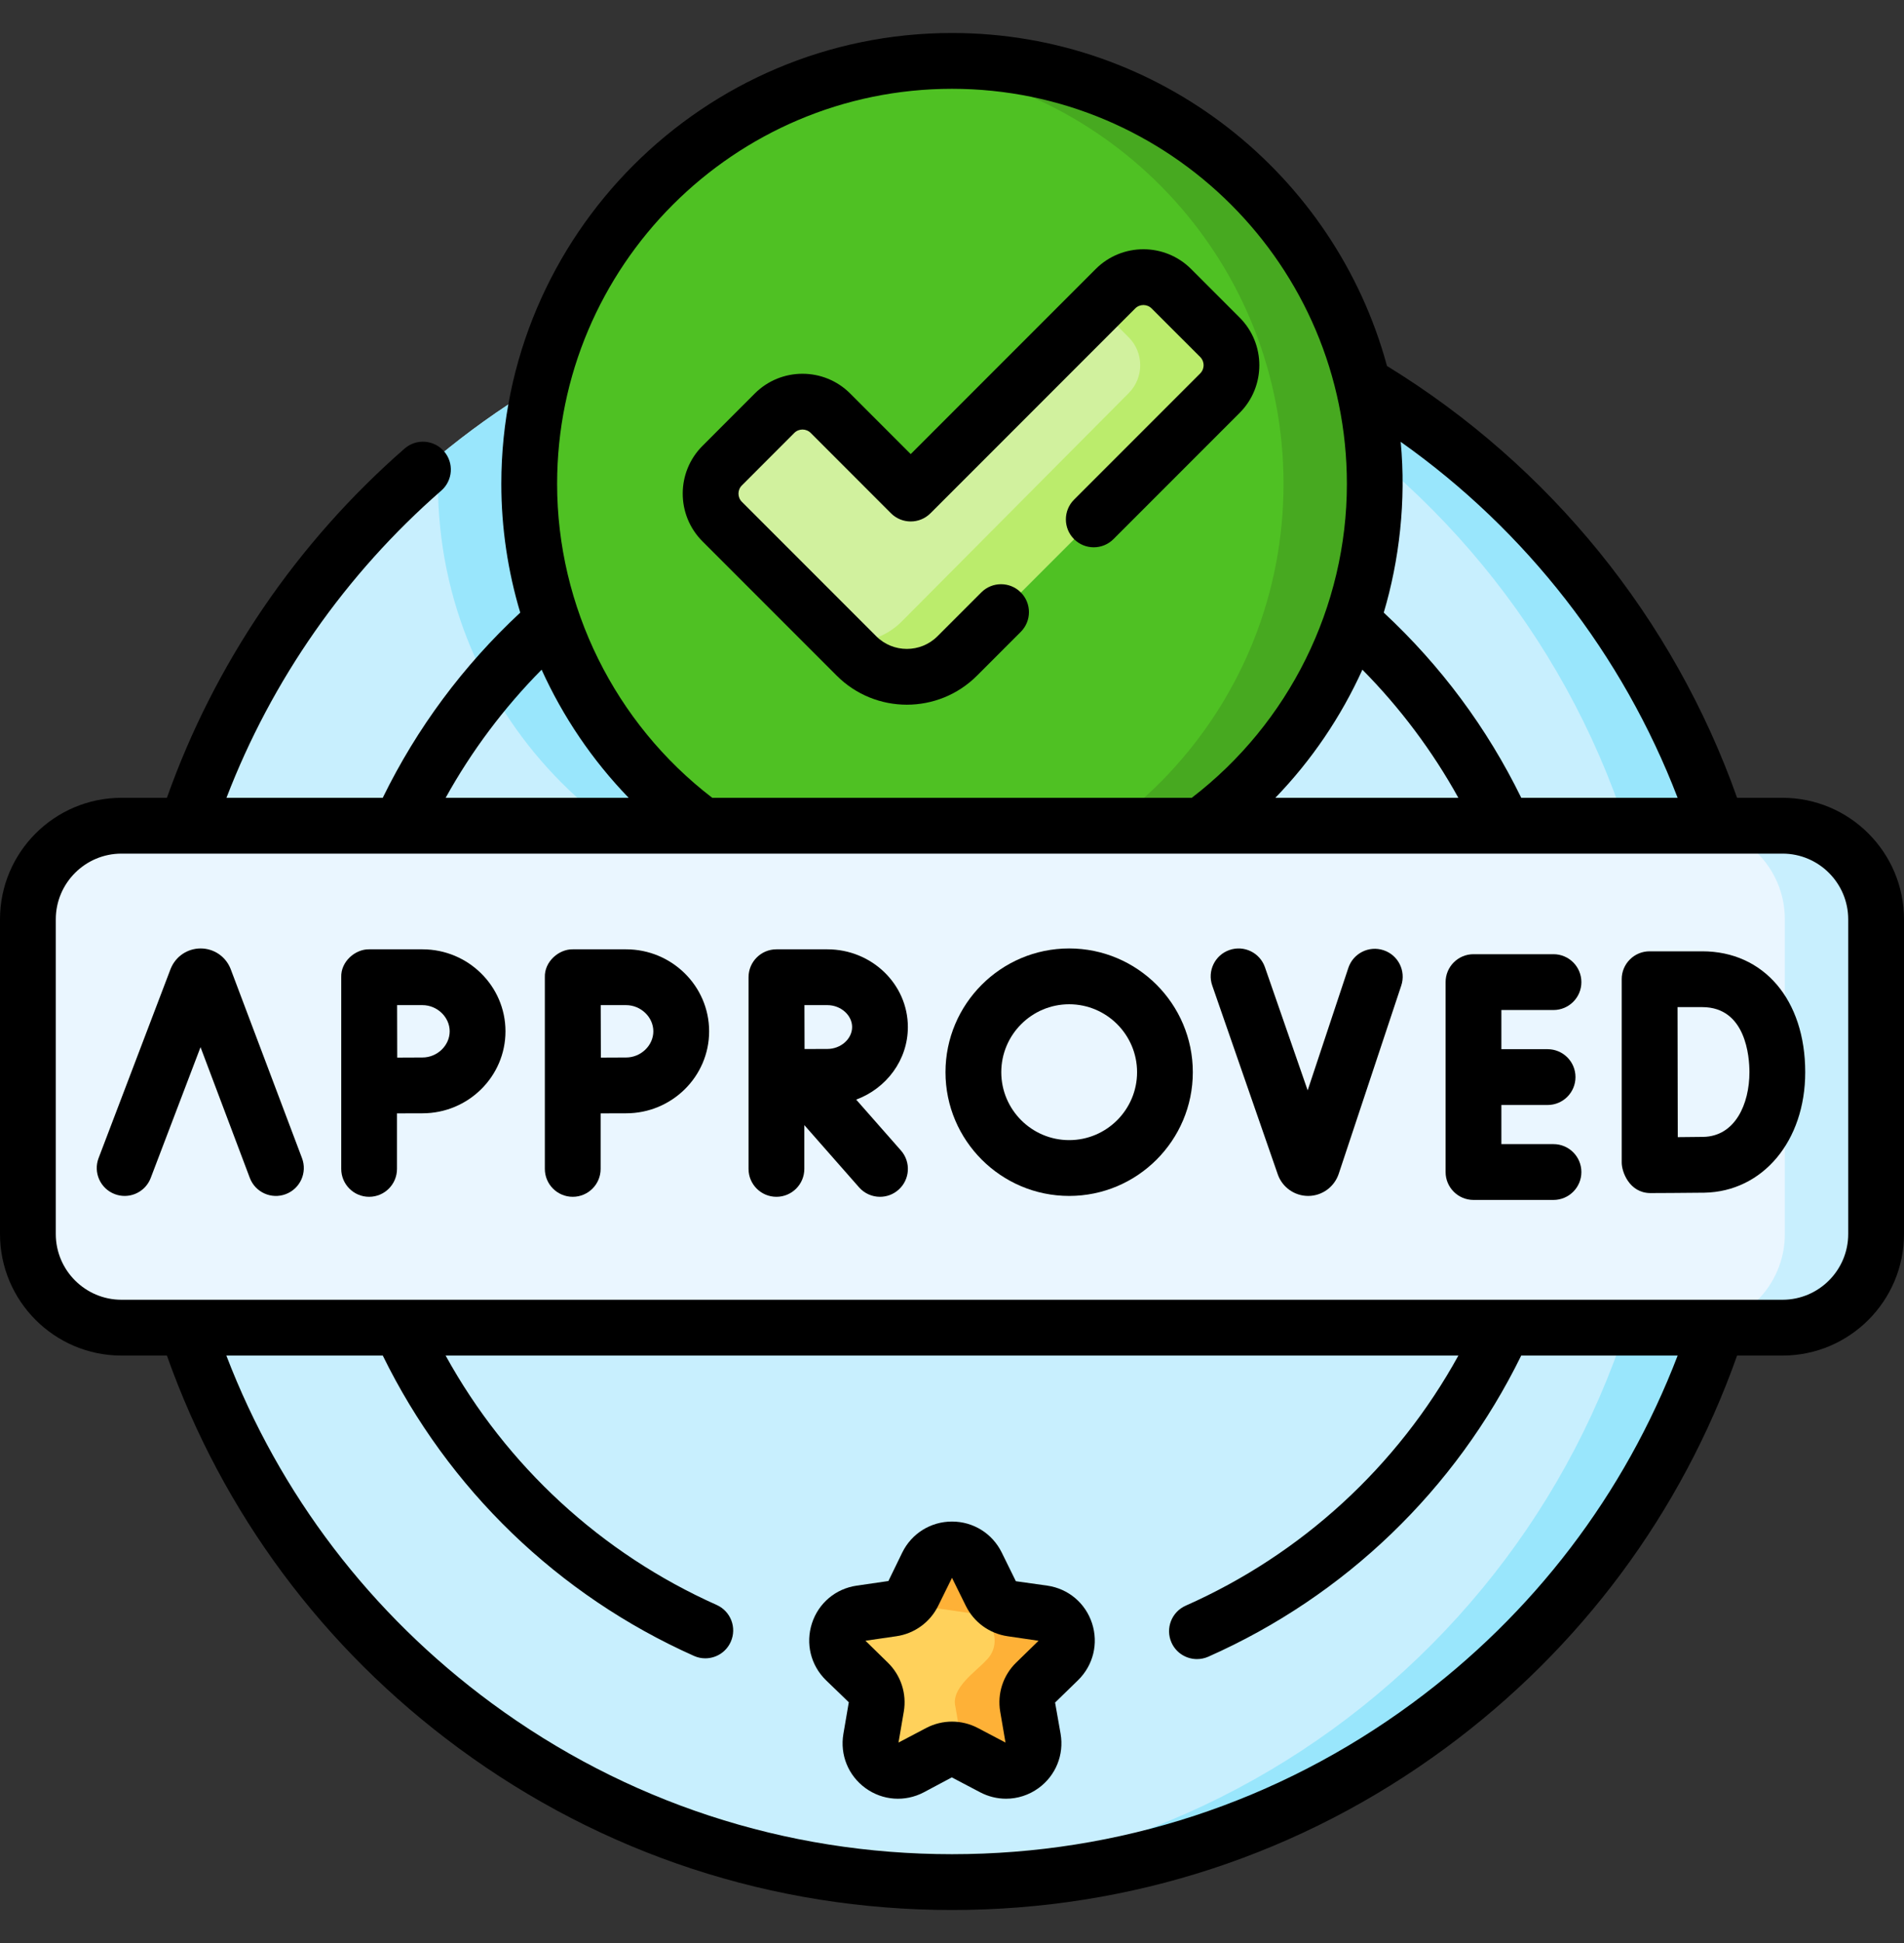 <svg width="50" height="51" viewBox="0 0 50 51" fill="none" xmlns="http://www.w3.org/2000/svg">
<rect x="0" y="0" width="50" height="51" fill="#333333" stroke="none"/>
<path d="M46.141 28.261C46.141 39.937 36.676 49.401 25 49.401C13.324 49.401 3.859 39.937 3.859 28.261C3.859 21.705 6.843 15.847 11.525 11.969C14.605 9.42 18.42 7.727 22.604 7.255C23.39 7.166 24.189 7.12 25 7.12C36.676 7.12 46.141 16.585 46.141 28.261Z" fill="#C8EFFE"/>
<path d="M25 7.121C24.598 7.121 24.198 7.133 23.802 7.155C34.919 7.776 43.744 16.988 43.744 28.261C43.744 39.534 34.919 48.745 23.802 49.367C24.198 49.389 24.598 49.401 25 49.401C36.675 49.401 46.14 39.936 46.14 28.261C46.14 16.585 36.675 7.121 25 7.121Z" fill="#99E6FC"/>
<path d="M22.604 7.255V23.804C16.472 23.804 11.501 18.833 11.501 12.701C11.501 12.455 11.509 12.211 11.525 11.969C14.605 9.42 18.42 7.727 22.604 7.255Z" fill="#99E6FC"/>
<path d="M25 23.804C31.132 23.804 36.103 18.833 36.103 12.701C36.103 6.569 31.132 1.598 25 1.598C18.868 1.598 13.897 6.569 13.897 12.701C13.897 18.833 18.868 23.804 25 23.804Z" fill="#4FC123"/>
<path d="M25 1.598C24.595 1.598 24.195 1.621 23.802 1.663C29.37 2.261 33.706 6.974 33.706 12.701C33.706 18.428 29.37 23.142 23.802 23.74C24.195 23.782 24.595 23.804 25 23.804C31.132 23.804 36.103 18.833 36.103 12.701C36.103 6.569 31.132 1.598 25 1.598Z" fill="#47A920"/>
<path d="M23.916 12.955L21.807 10.846C21.402 10.441 20.745 10.441 20.34 10.846L18.963 12.223C18.558 12.628 18.558 13.285 18.963 13.69L22.491 17.218C23.222 17.948 24.407 17.948 25.138 17.218L32.035 10.32C32.441 9.915 32.441 9.258 32.035 8.853L30.76 7.578C30.355 7.173 29.698 7.173 29.293 7.578L23.916 12.955Z" fill="#D1F19E"/>
<path d="M32.035 8.853L30.76 7.578C30.355 7.173 29.698 7.173 29.293 7.578L28.828 8.043L29.639 8.853C30.044 9.258 30.044 9.915 29.639 10.32L23.681 16.312C23.254 16.739 22.672 16.914 22.116 16.843L22.491 17.217C23.222 17.948 24.407 17.948 25.138 17.217L32.035 10.32C32.441 9.915 32.441 9.258 32.035 8.853Z" fill="#BBEC6C"/>
<path d="M46.81 34.848H3.19C1.833 34.848 0.732 33.748 0.732 32.391V24.131C0.732 22.774 1.833 21.673 3.19 21.673H46.81C48.167 21.673 49.267 22.774 49.267 24.131V32.391C49.268 33.748 48.167 34.848 46.81 34.848Z" fill="#EAF6FF"/>
<path d="M46.81 21.673H44.413C45.771 21.673 46.871 22.774 46.871 24.131V32.391C46.871 33.748 45.771 34.848 44.413 34.848H46.81C48.167 34.848 49.268 33.748 49.268 32.391V24.131C49.268 22.774 48.167 21.673 46.81 21.673Z" fill="#C8EFFE"/>
<path d="M25.648 41.073L26.021 41.828C26.126 42.041 26.329 42.189 26.565 42.224L27.398 42.344C27.991 42.431 28.227 43.159 27.799 43.577L27.196 44.165C27.026 44.331 26.948 44.57 26.988 44.805L27.13 45.634C27.232 46.225 26.612 46.675 26.081 46.396L25.336 46.005C25.126 45.894 24.874 45.894 24.664 46.005L23.919 46.396C23.388 46.675 22.768 46.225 22.87 45.634L23.012 44.805C23.052 44.57 22.974 44.331 22.804 44.165L22.201 43.577C21.772 43.159 22.009 42.431 22.602 42.344L23.435 42.224C23.67 42.189 23.874 42.041 23.979 41.828L24.352 41.073C24.617 40.536 25.383 40.536 25.648 41.073Z" fill="#FFD15B"/>
<path d="M27.398 42.345L26.565 42.224C26.329 42.189 26.126 42.041 26.021 41.828L25.648 41.073C25.383 40.536 24.617 40.536 24.352 41.073L24.048 41.689C24.194 41.964 24.383 42.207 24.668 42.224L25.501 42.345C26.093 42.431 26.33 43.159 25.901 43.578C25.62 43.884 24.961 44.31 25.091 44.805L25.233 45.634C25.252 45.748 25.245 45.857 25.216 45.956C25.257 45.969 25.298 45.984 25.336 46.005L26.081 46.397C26.612 46.675 27.231 46.225 27.13 45.634L26.988 44.805C26.948 44.57 27.025 44.331 27.196 44.165L27.799 43.578C28.227 43.159 27.991 42.431 27.398 42.345Z" fill="#FEB137"/>
<path d="M46.81 20.941H45.617C43.946 16.231 40.703 12.231 36.423 9.606C35.059 4.576 30.455 0.866 25 0.866C18.474 0.866 13.165 6.175 13.165 12.701C13.165 13.857 13.337 14.994 13.662 16.08C12.161 17.476 10.949 19.107 10.051 20.941H5.947C7.136 17.847 9.071 15.075 11.588 12.878C11.893 12.612 11.925 12.149 11.659 11.845C11.393 11.54 10.93 11.508 10.625 11.774C7.786 14.252 5.636 17.413 4.383 20.941H3.19C1.431 20.941 0 22.372 0 24.131V32.39C0 34.15 1.431 35.581 3.19 35.581H4.383C5.847 39.711 8.486 43.265 12.041 45.883C15.816 48.664 20.298 50.134 25 50.134C29.702 50.134 34.184 48.664 37.959 45.884C41.514 43.265 44.153 39.711 45.617 35.581H46.81C48.569 35.581 50 34.15 50 32.391V24.131C50 22.372 48.569 20.941 46.81 20.941ZM44.055 20.941H39.949C39.051 19.107 37.839 17.476 36.338 16.08C36.746 14.709 36.93 13.147 36.783 11.597C40.078 13.928 42.61 17.178 44.055 20.941ZM35.777 17.578C36.765 18.576 37.619 19.715 38.297 20.941H33.491C34.444 19.956 35.216 18.815 35.777 17.578ZM25 2.331C30.718 2.331 35.37 6.983 35.37 12.701C35.37 15.922 33.851 18.984 31.296 20.941H18.704C16.149 18.984 14.63 15.922 14.63 12.701C14.63 6.983 19.282 2.331 25 2.331ZM14.223 17.578C14.784 18.815 15.556 19.956 16.509 20.941H11.703C12.381 19.715 13.235 18.576 14.223 17.578ZM37.09 44.704C33.568 47.298 29.388 48.669 25 48.669C20.612 48.669 16.432 47.298 12.91 44.704C9.733 42.364 7.341 39.225 5.944 35.581H10.052C11.768 39.082 14.653 41.871 18.223 43.464C18.32 43.508 18.421 43.528 18.521 43.528C18.801 43.528 19.069 43.367 19.19 43.094C19.355 42.725 19.19 42.292 18.82 42.127C15.786 40.773 13.295 38.472 11.702 35.581H38.298C36.697 38.486 34.19 40.794 31.137 42.146C30.767 42.31 30.599 42.742 30.763 43.112C30.884 43.386 31.152 43.548 31.433 43.548C31.532 43.548 31.633 43.528 31.729 43.486C35.322 41.895 38.224 39.099 39.948 35.581H44.056C42.659 39.225 40.267 42.364 37.09 44.704ZM48.535 32.391C48.535 33.342 47.761 34.116 46.81 34.116H3.19C2.239 34.116 1.465 33.342 1.465 32.391V24.131C1.465 23.18 2.239 22.406 3.19 22.406H46.81C47.761 22.406 48.535 23.18 48.535 24.131V32.391H48.535Z" fill="black"/>
<path d="M27.503 41.62L26.677 41.504L26.305 40.749C26.058 40.249 25.558 39.938 25 39.938C24.442 39.938 23.942 40.249 23.695 40.749L23.33 41.499L22.497 41.62C21.944 41.7 21.494 42.079 21.322 42.61C21.15 43.141 21.291 43.712 21.69 44.102L22.29 44.681L22.148 45.511C22.054 46.06 22.276 46.606 22.727 46.934C23.178 47.262 23.766 47.304 24.259 47.045L24.995 46.653L25.741 47.045C25.955 47.157 26.188 47.213 26.419 47.213C26.72 47.213 27.018 47.119 27.273 46.934C27.724 46.606 27.946 46.06 27.852 45.511L27.707 44.689L28.31 44.102C28.709 43.712 28.85 43.141 28.678 42.61C28.506 42.08 28.056 41.7 27.503 41.62ZM26.685 43.64C26.341 43.975 26.185 44.456 26.266 44.928L26.405 45.739L25.677 45.356C25.465 45.245 25.233 45.189 25 45.189C24.767 45.189 24.535 45.245 24.323 45.356L23.595 45.739L23.734 44.928C23.815 44.456 23.658 43.975 23.315 43.641L22.727 43.066L23.54 42.948C24.014 42.879 24.424 42.582 24.636 42.152L25 41.415L25.364 42.152C25.576 42.582 25.985 42.879 26.46 42.948L27.273 43.067L26.685 43.64Z" fill="black"/>
<path d="M21.973 17.735C22.481 18.243 23.148 18.497 23.814 18.497C24.481 18.497 25.148 18.243 25.656 17.735L26.806 16.585C27.092 16.299 27.092 15.835 26.806 15.549C26.52 15.263 26.056 15.263 25.77 15.549L24.62 16.699C24.176 17.144 23.453 17.144 23.009 16.699L19.482 13.172C19.363 13.053 19.363 12.86 19.482 12.741L20.858 11.364C20.977 11.245 21.171 11.245 21.29 11.364L23.398 13.473C23.684 13.759 24.148 13.759 24.434 13.473L29.811 8.096C29.93 7.977 30.123 7.977 30.242 8.096L31.518 9.371C31.595 9.448 31.607 9.539 31.607 9.586C31.607 9.634 31.595 9.724 31.518 9.802L28.205 13.115C27.919 13.401 27.919 13.865 28.205 14.151C28.491 14.437 28.954 14.437 29.24 14.151L32.553 10.838C33.243 10.148 33.243 9.025 32.553 8.335L31.278 7.06C30.588 6.37 29.465 6.37 28.775 7.06L23.916 11.919L22.325 10.328C21.635 9.638 20.512 9.638 19.822 10.328L18.446 11.705C17.756 12.395 17.756 13.518 18.446 14.208L21.973 17.735Z" fill="black"/>
<path d="M6.059 25.44C6.057 25.433 6.054 25.426 6.051 25.42C5.92 25.101 5.613 24.895 5.268 24.895C5.268 24.895 5.268 24.895 5.268 24.895C4.923 24.896 4.616 25.102 4.485 25.421C4.483 25.427 4.48 25.432 4.478 25.438L2.589 30.398C2.445 30.776 2.635 31.199 3.013 31.343C3.099 31.376 3.187 31.391 3.274 31.391C3.569 31.391 3.847 31.211 3.958 30.919L5.266 27.486L6.56 30.917C6.703 31.296 7.126 31.487 7.504 31.344C7.883 31.201 8.074 30.778 7.931 30.4L6.059 25.44Z" fill="black"/>
<path d="M40.795 26.511C41.2 26.511 41.528 26.183 41.528 25.779C41.528 25.374 41.2 25.046 40.795 25.046H38.695C38.29 25.046 37.962 25.374 37.962 25.779V30.764C37.962 31.168 38.29 31.496 38.695 31.496H40.795C41.2 31.496 41.528 31.168 41.528 30.764C41.528 30.359 41.2 30.031 40.795 30.031H39.427V29.004H40.64C41.045 29.004 41.373 28.676 41.373 28.271C41.373 27.867 41.045 27.539 40.64 27.539H39.427V26.511L40.795 26.511Z" fill="black"/>
<path d="M44.702 24.97H43.319C43.124 24.97 42.938 25.047 42.801 25.185C42.663 25.322 42.586 25.509 42.587 25.703V25.707V25.707V30.505C42.582 30.752 42.784 31.308 43.332 31.316C43.374 31.316 44.36 31.312 44.755 31.306C46.291 31.279 47.406 29.949 47.406 28.143C47.406 26.245 46.319 24.97 44.702 24.97ZM44.729 29.841C44.573 29.844 44.313 29.846 44.059 29.848C44.057 29.28 44.054 27.026 44.053 26.435H44.702C45.851 26.435 45.941 27.742 45.941 28.143C45.941 28.978 45.566 29.826 44.729 29.841Z" fill="black"/>
<path d="M36.334 24.942C35.95 24.814 35.535 25.022 35.408 25.406L34.34 28.62L33.218 25.388C33.085 25.005 32.668 24.803 32.286 24.936C31.904 25.068 31.701 25.486 31.834 25.868L33.556 30.828C33.675 31.165 33.995 31.391 34.353 31.391H34.358C34.718 31.389 35.038 31.158 35.155 30.812L36.798 25.868C36.925 25.484 36.718 25.069 36.334 24.942Z" fill="black"/>
<path d="M23.841 26.958C23.841 25.833 22.893 24.918 21.728 24.918H20.391C20.39 24.918 20.39 24.918 20.39 24.918C20.39 24.918 20.389 24.918 20.389 24.918C19.985 24.918 19.657 25.246 19.657 25.651V30.681C19.657 31.086 19.985 31.414 20.389 31.414C20.794 31.414 21.122 31.086 21.122 30.681V29.532L22.559 31.165C22.704 31.33 22.906 31.414 23.109 31.414C23.281 31.414 23.454 31.354 23.593 31.231C23.897 30.964 23.926 30.501 23.659 30.198L22.484 28.863C23.277 28.568 23.841 27.826 23.841 26.958ZM21.728 26.383C22.079 26.383 22.377 26.646 22.377 26.958C22.377 27.27 22.079 27.533 21.728 27.533C21.585 27.533 21.356 27.534 21.128 27.535C21.127 27.314 21.126 26.615 21.125 26.383H21.728V26.383Z" fill="black"/>
<path d="M11.094 24.918H9.693C9.331 24.911 8.946 25.238 8.961 25.651V30.681C8.961 31.086 9.289 31.414 9.693 31.414C10.098 31.414 10.425 31.086 10.425 30.681V29.224C10.677 29.223 10.936 29.222 11.094 29.222C12.296 29.222 13.274 28.257 13.274 27.07C13.274 25.884 12.296 24.918 11.094 24.918ZM11.094 27.757C10.937 27.757 10.681 27.759 10.431 27.76C10.43 27.5 10.428 26.656 10.428 26.383H11.094C11.482 26.383 11.809 26.698 11.809 27.07C11.809 27.443 11.482 27.757 11.094 27.757Z" fill="black"/>
<path d="M16.442 24.918H15.041C14.679 24.911 14.294 25.238 14.308 25.651V30.681C14.308 31.086 14.636 31.414 15.041 31.414C15.445 31.414 15.773 31.086 15.773 30.681V29.224C16.025 29.223 16.284 29.222 16.442 29.222C17.644 29.222 18.622 28.257 18.622 27.07C18.622 25.884 17.644 24.918 16.442 24.918ZM16.442 27.757C16.285 27.757 16.029 27.759 15.779 27.76C15.778 27.5 15.776 26.656 15.775 26.383H16.442C16.829 26.383 17.157 26.698 17.157 27.07C17.157 27.443 16.829 27.757 16.442 27.757Z" fill="black"/>
<path d="M28.077 24.895C26.286 24.895 24.829 26.352 24.829 28.143C24.829 29.934 26.286 31.391 28.077 31.391C29.867 31.391 31.324 29.934 31.324 28.143C31.324 26.352 29.867 24.895 28.077 24.895ZM28.077 29.926C27.094 29.926 26.294 29.126 26.294 28.143C26.294 27.16 27.094 26.36 28.077 26.36C29.06 26.36 29.86 27.16 29.86 28.143C29.86 29.126 29.06 29.926 28.077 29.926Z" fill="black"/>
</svg>
